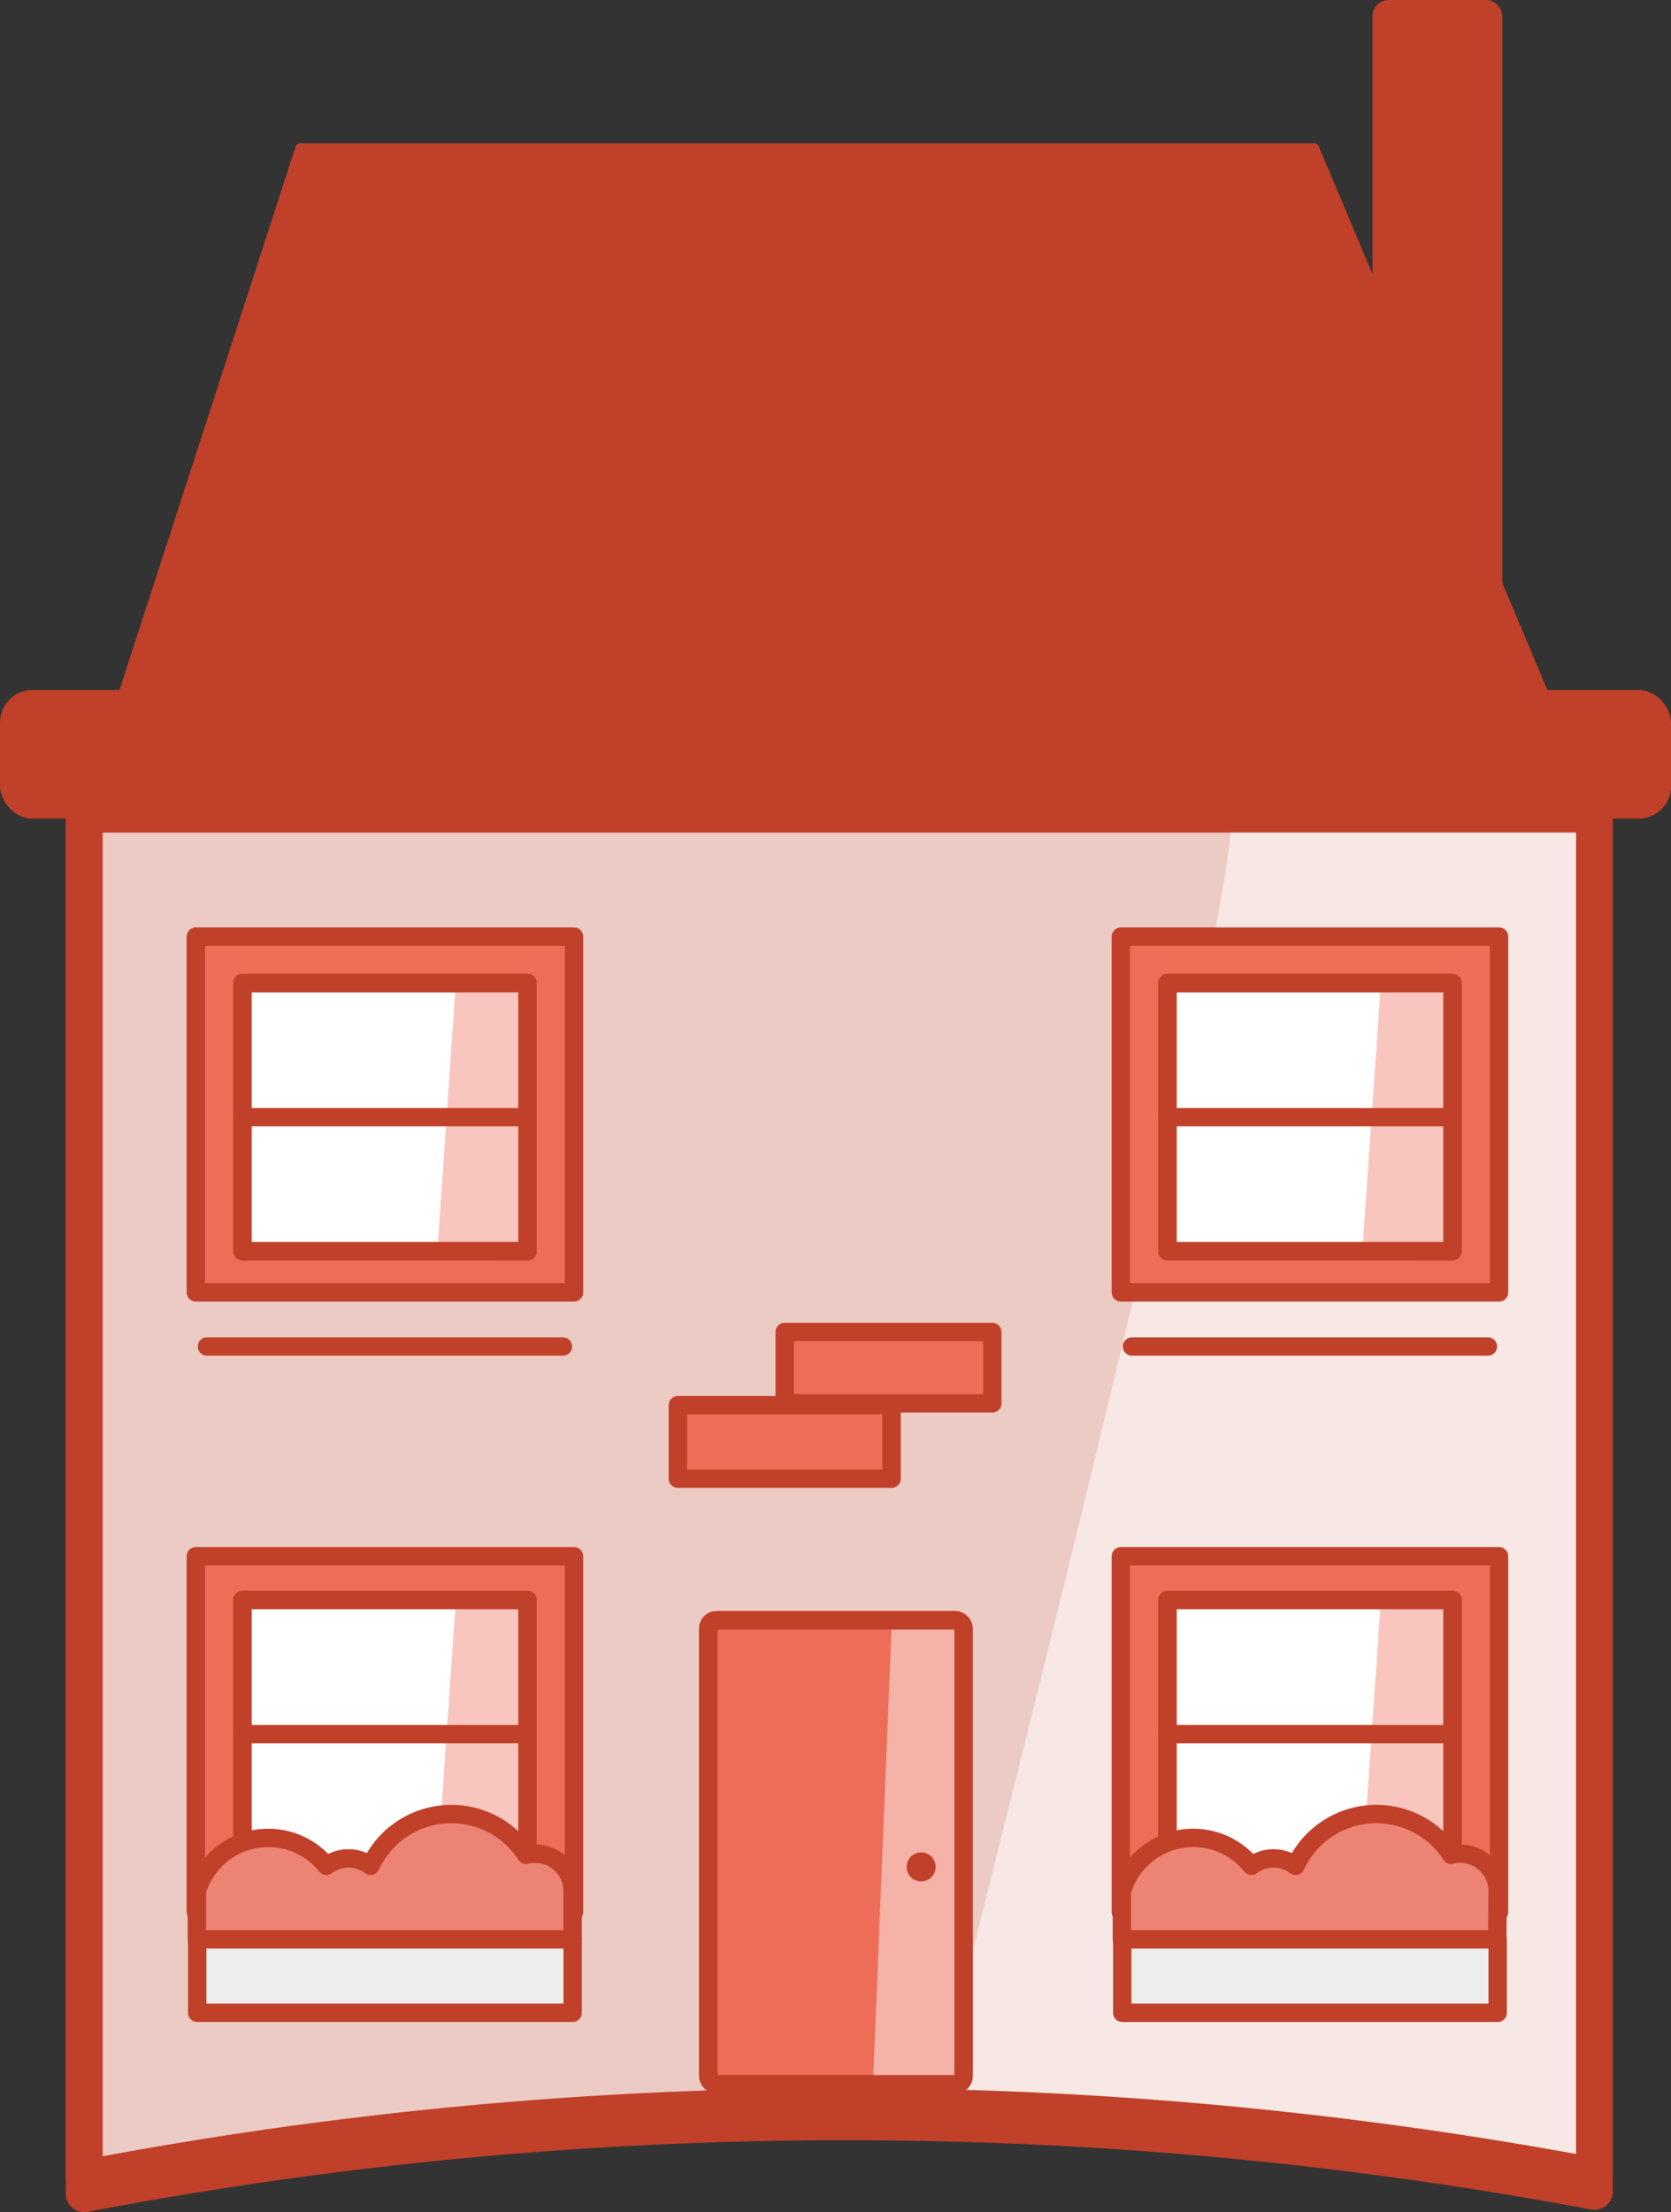 <svg xmlns="http://www.w3.org/2000/svg" viewBox="0 0 182 240.77"><rect x="0" y="0" width="182" height="240.77" fill="#333333" stroke="none"/><defs><style>.cls-1{fill:#edcbc5;}.cls-1,.cls-10,.cls-11,.cls-12,.cls-3,.cls-4,.cls-6,.cls-8{stroke:#c0402a;stroke-linecap:round;stroke-linejoin:round;}.cls-1,.cls-12{stroke-width:4px;}.cls-2,.cls-5,.cls-6{fill:#fff;}.cls-2{opacity:0.55;}.cls-3,.cls-7{fill:#ed6d58;}.cls-10,.cls-11,.cls-3,.cls-6,.cls-8{stroke-width:2px;}.cls-4,.cls-9{fill:#c0402a;}.cls-5{opacity:0.47;}.cls-7{opacity:0.39;}.cls-12,.cls-8{fill:none;}.cls-10{fill:#ededed;}.cls-11{fill:#ed8372;}</style></defs><title>house</title><g id="Layer_2" data-name="Layer 2"><g id="Layer_1-2" data-name="Layer 1"><path class="cls-1" d="M92.11,230.94a441.34,441.34,0,0,1,81.55,7.57V88.6H9.17V238.77A441.23,441.23,0,0,1,92.11,230.94Z"/><path class="cls-2" d="M173.67,88.6s-43-3-39.82,0-31.93,139.54-31.93,139.54l71.75,8.69Z"/><rect class="cls-3" x="122.08" y="101.94" width="41.19" height="38.72"/><polygon class="cls-4" points="173.67 88.6 9.17 88.6 32.67 16.1 143.17 16.1 173.67 88.6"/><rect class="cls-4" x="0.5" y="75.6" width="181" height="13" rx="3.03" ry="3.03"/><rect class="cls-3" x="77.14" y="176.35" width="27.81" height="50.5" rx="0.89" ry="0.89"/><polygon class="cls-5" points="95.11 226.03 97.14 176.35 104.4 176.35 104.94 228.14 95.11 226.03"/><rect class="cls-6" x="127.15" y="106.99" width="31.06" height="29.19"/><polygon class="cls-7" points="148.37 136.37 150.4 106.99 157.66 106.99 158.21 137.62 148.37 136.37"/><line class="cls-8" x1="127.15" y1="121.59" x2="158.21" y2="121.59"/><circle class="cls-9" cx="100.33" cy="203.19" r="1.58"/><line class="cls-8" x1="123.29" y1="146.55" x2="162.06" y2="146.55"/><rect class="cls-3" x="21.33" y="169.38" width="41.19" height="38.72"/><rect class="cls-6" x="26.4" y="174.14" width="31.06" height="29.19"/><rect class="cls-3" x="73.83" y="152.94" width="23.28" height="8"/><rect class="cls-3" x="85.47" y="144.97" width="22.61" height="7.77"/><rect class="cls-10" x="21.48" y="211.07" width="40.89" height="8"/><rect class="cls-8" x="77.14" y="176.35" width="27.81" height="50.5" rx="0.89" ry="0.89"/><polygon class="cls-7" points="47.62 203.52 49.65 174.14 56.91 174.14 57.46 204.77 47.62 203.52"/><line class="cls-8" x1="26.4" y1="188.74" x2="57.46" y2="188.74"/><rect class="cls-8" x="26.4" y="174.14" width="31.06" height="29.19"/><path class="cls-11" d="M62.37,205.85a4.08,4.08,0,0,0-4.07-4.1,4,4,0,0,0-1,.12,9.69,9.69,0,0,0-16.94,1.2,4,4,0,0,0-4.81,0,8.11,8.11,0,0,0-14.11,2.79v5.21H62.37Z"/><rect class="cls-3" x="122.08" y="169.38" width="41.19" height="38.72"/><rect class="cls-6" x="127.15" y="174.14" width="31.06" height="29.19"/><rect class="cls-10" x="122.23" y="211.07" width="40.89" height="8"/><polygon class="cls-7" points="148.37 203.52 150.4 174.14 157.66 174.14 158.21 204.77 148.37 203.52"/><line class="cls-8" x1="127.15" y1="188.74" x2="158.21" y2="188.74"/><rect class="cls-8" x="127.15" y="174.14" width="31.06" height="29.19"/><path class="cls-11" d="M163.12,205.85a4.08,4.08,0,0,0-4.07-4.1,4,4,0,0,0-1,.12,9.69,9.69,0,0,0-16.94,1.2,4,4,0,0,0-4.81,0,8.11,8.11,0,0,0-14.11,2.79v5.21h40.89Z"/><rect class="cls-8" x="127.15" y="106.99" width="31.06" height="29.19"/><rect class="cls-3" x="21.33" y="101.94" width="41.19" height="38.72"/><rect class="cls-6" x="26.4" y="106.99" width="31.06" height="29.19"/><polygon class="cls-7" points="47.62 136.37 49.65 106.99 56.91 106.99 57.46 137.62 47.62 136.37"/><line class="cls-8" x1="26.4" y1="121.59" x2="57.46" y2="121.59"/><line class="cls-8" x1="22.54" y1="146.55" x2="61.31" y2="146.55"/><rect class="cls-8" x="26.4" y="106.99" width="31.06" height="29.19"/><rect class="cls-4" x="149.99" y="0.5" width="13.14" height="69.68" rx="1.25" ry="1.25"/><path class="cls-12" d="M92.11,229.27a441.35,441.35,0,0,1,81.55,7.57V88.6H9.17v148.5A441.23,441.23,0,0,1,92.11,229.27Z"/></g></g></svg>